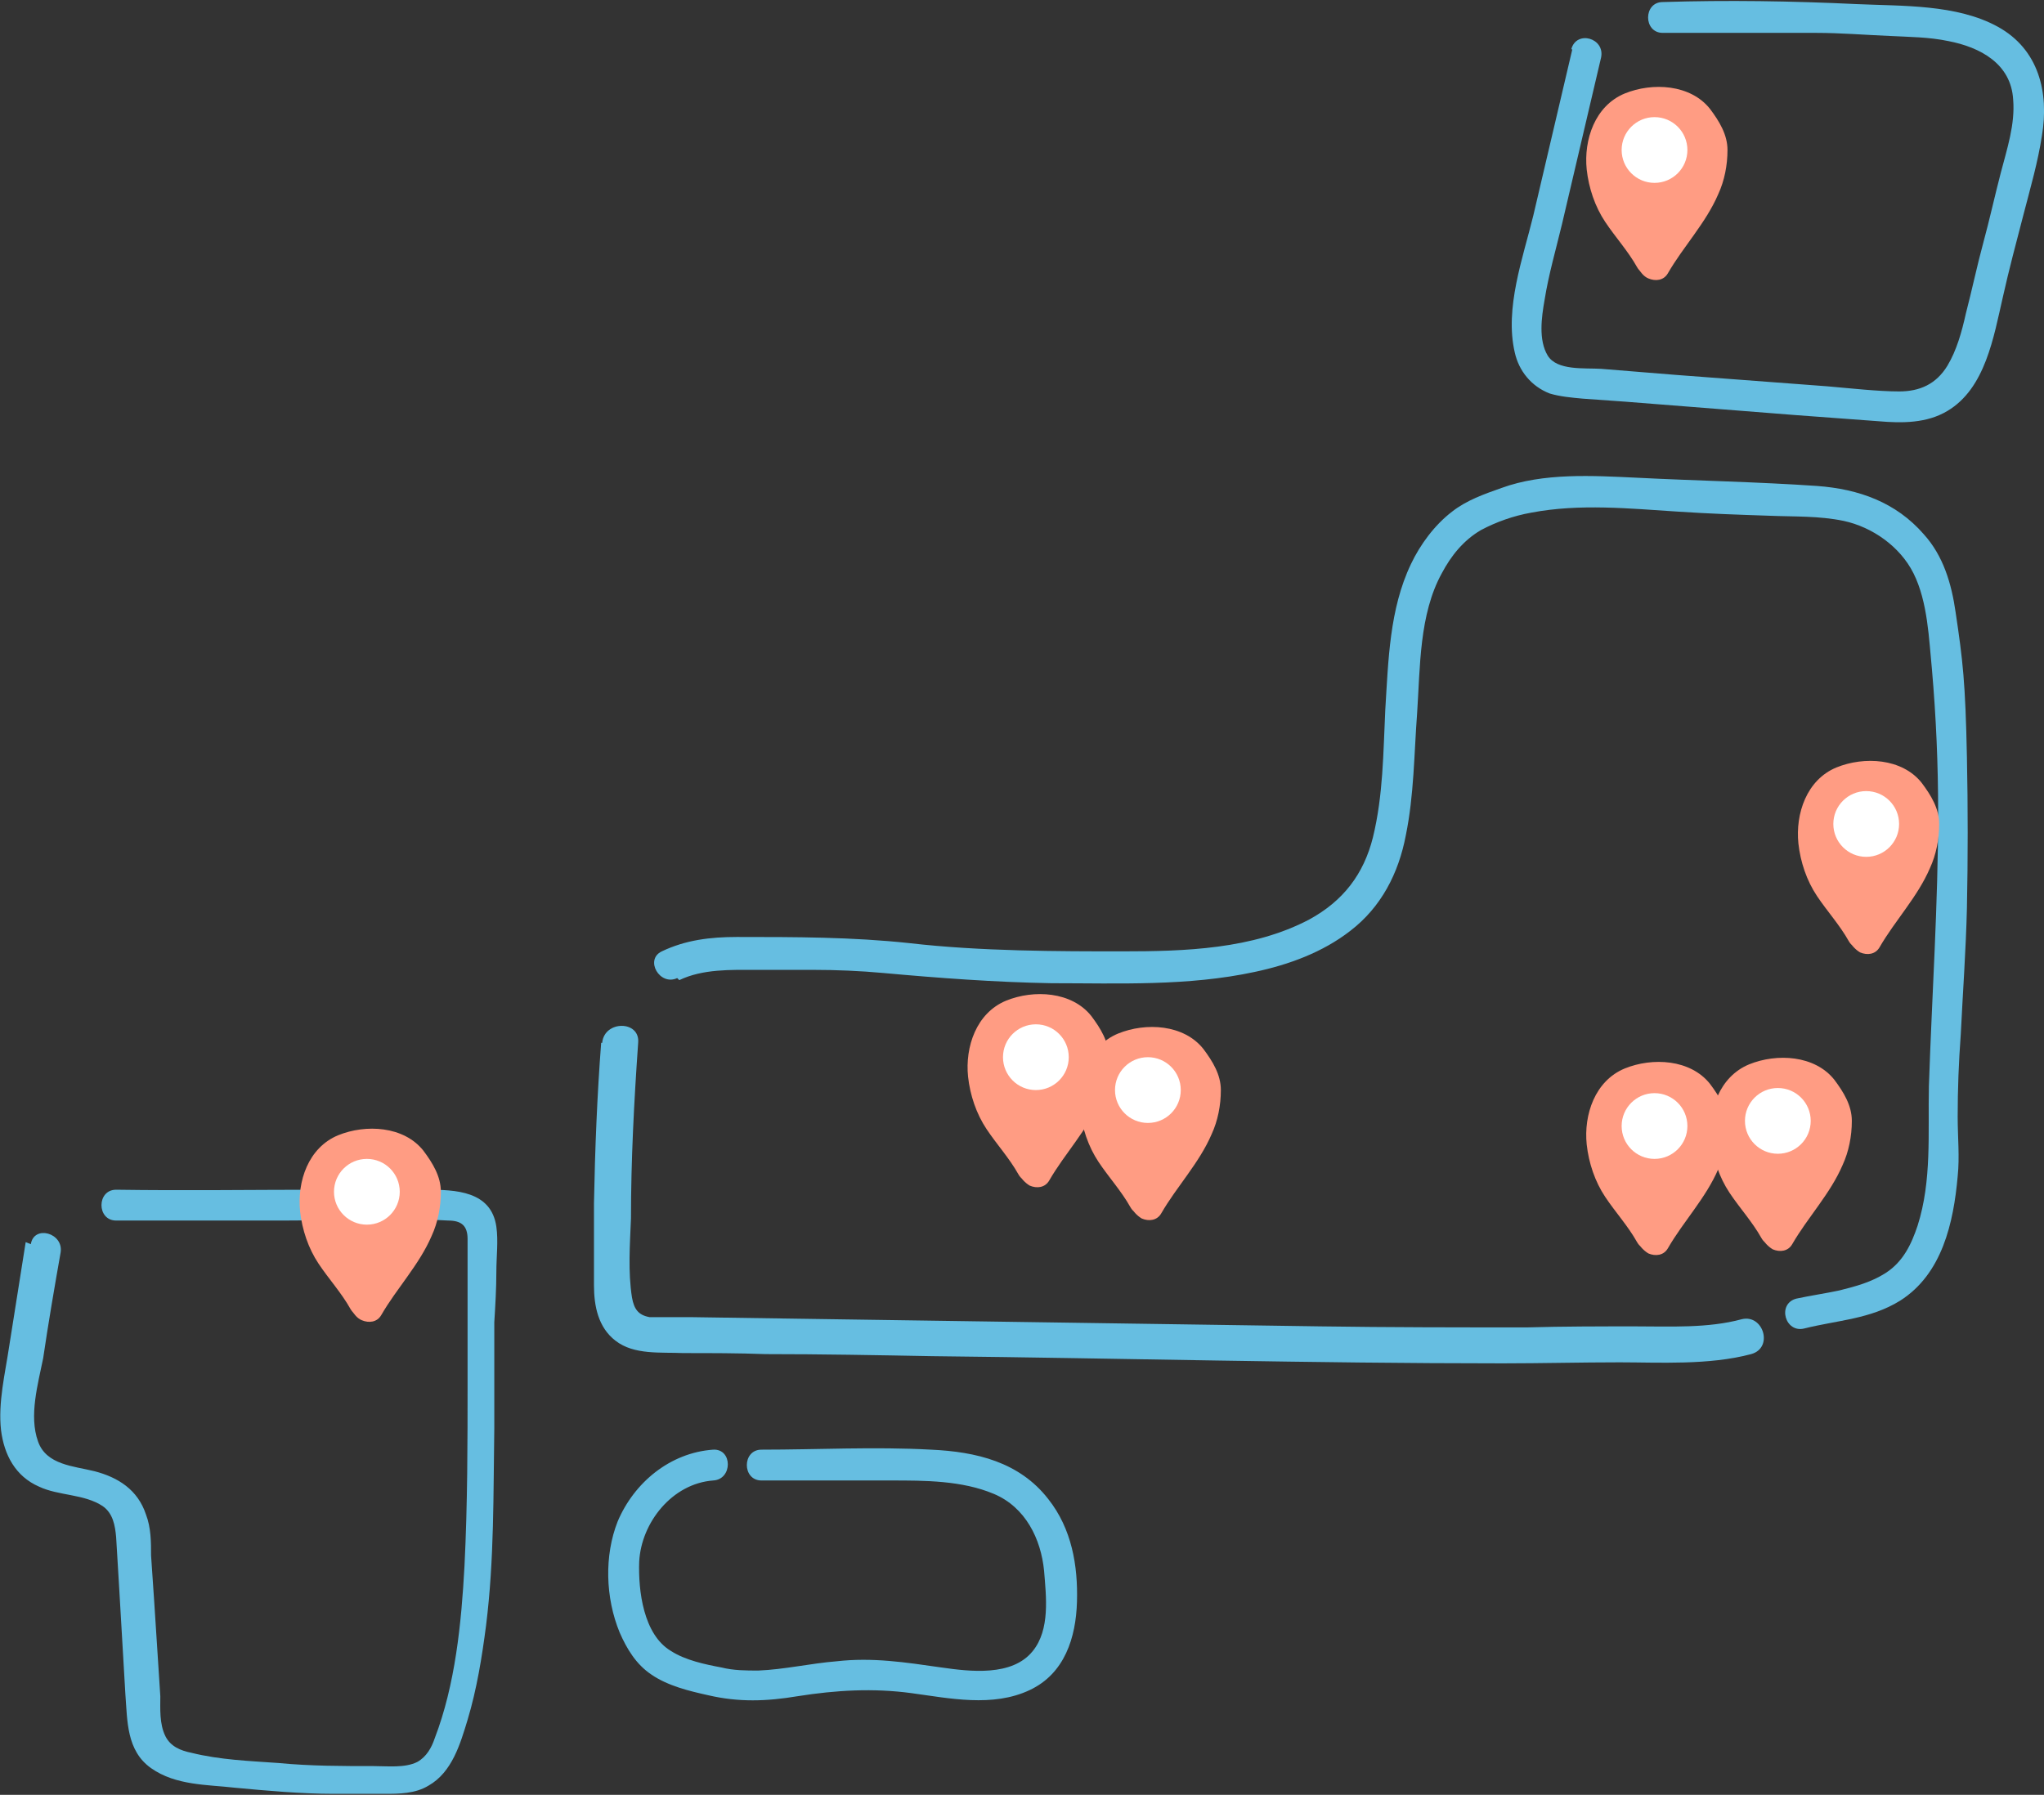 <svg xmlns="http://www.w3.org/2000/svg" id="_レイヤー_2" version="1.1" viewBox="0 0 198.9 174.7"><rect x="0" y="0" width="198.9" height="174.7" fill="#333333" stroke="none"/><defs><style>.st0{fill:#fff}.st1{fill:#66bee1}.st2{fill:#ff9c83}</style></defs><g id="_ポイント"><path d="M2.5 120.9.9 131c-.4 2.7-1.1 5.5-.8 8.2.3 2.4 1.4 4.5 3.7 5.5 1.9.9 4.4.7 6.2 1.9 1 .7 1.2 1.9 1.3 3 .1 1.7.2 3.3.3 5 .2 3.4.4 6.9.6 10.3.2 2.6.1 5.5 2.5 7.2s5.5 1.6 8.1 1.9c3.2.3 6.5.6 9.7.6h4.9c1.4 0 3 0 4.3-.8 2.3-1.3 3.1-4.1 3.8-6.4.9-3 1.4-6.1 1.8-9.2.8-6.4.7-12.8.8-19.2v-10.3c.1-1.6.2-3.3.2-4.9 0-1.5.2-3 0-4.4-.5-3.5-4-3.6-6.8-3.6H31.4c-6.7 0-13.4.1-20.1 0-1.9 0-1.9 3 0 3h16.3c5.4 0 10.7-.3 16 0 1.3 0 1.9.5 1.9 1.8v13.9c0 5.9 0 11.9-.3 17.9-.3 5.6-.9 11.6-2.9 16.8-.3.9-.8 1.8-1.7 2.3-1.2.6-2.9.4-4.2.4-3.1 0-6.2 0-9.3-.3-2.8-.2-5.7-.3-8.5-1-1-.2-2-.6-2.5-1.6-.6-1.2-.5-2.7-.5-3.9l-.6-9.3-.3-4.4c0-1.3 0-2.7-.5-4-.8-2.4-2.7-3.6-5-4.2-2-.5-4.7-.6-5.5-2.9-.9-2.5 0-5.6.5-8.1.5-3.4 1.1-6.9 1.7-10.3.3-1.9-2.6-2.7-2.9-.8ZM153 4.8 149.2 21c-1 4.1-2.8 9-1.8 13.3.4 1.8 1.6 3.3 3.4 4 1 .3 2.1.4 3.2.5l4.2.3 16.5 1.3 8.1.6c2.3.2 4.7.2 6.7-1 3.7-2.2 4.5-7.2 5.4-11.1.6-2.7 1.3-5.3 2-8s1.4-5.1 1.8-7.7c.7-4.2-.3-8.4-4.3-10.6s-9.3-2-13.7-2.2c-6.3-.3-12.6-.4-18.9-.2-1.9 0-1.9 3 0 3h14.9c2.4 0 4.8.2 7.2.3 1.9.1 3.8.1 5.7.5 3.1.6 6.1 2.2 6.3 5.7.2 2.4-.6 4.8-1.2 7.1s-1.1 4.6-1.7 6.8-1.1 4.6-1.7 6.9c-.4 1.8-.9 3.6-1.8 5.1-1.1 1.8-2.7 2.5-4.7 2.5s-4.7-.3-7-.5l-14.6-1.1c-2.5-.2-4.9-.4-7.4-.6-1.6-.1-4.3.2-5.2-1.3s-.6-3.7-.3-5.4c.4-2.5 1.1-4.9 1.7-7.4l3.8-16.2c.4-1.9-2.4-2.7-2.9-.8ZM69.4 141.1c-4.2.3-7.7 3.2-9.3 7-1.3 3.3-1.2 7.4.2 10.8.7 1.6 1.6 3.1 3.1 4.1 1.6 1.1 3.7 1.6 5.5 2 3 .7 5.7.6 8.7.1 3.8-.6 7.4-.8 11.1-.3s7.9 1.4 11.5-.3c3.4-1.6 4.5-5.1 4.6-8.6s-.5-7.1-2.8-10c-2.8-3.6-7-4.6-11.4-4.8-5.5-.3-11 0-16.5 0-1.9 0-1.9 3 0 3h12.6c3.3 0 6.9 0 10 1.3s4.6 4.4 4.9 7.5c.2 2.5.6 5.7-1.1 7.8-2 2.5-6.1 2-8.9 1.6-3.5-.5-6.7-1-10.2-.6-2.5.2-5.1.8-7.6.9-1.2 0-2.4 0-3.6-.3-1.6-.3-3.5-.7-4.9-1.6-2.7-1.6-3.2-5.9-3.1-8.7.2-3.8 3.2-7.6 7.2-7.9 1.9-.1 1.9-3.1 0-3m-10.9-39.6c-.4 5.2-.6 10.4-.7 15.6v8c0 2 .4 4.1 2.1 5.4 1.8 1.4 4.4 1.1 6.6 1.2 2.7 0 5.3 0 8 .1 5.4 0 10.8.1 16.2.2 18.5.2 37 .7 55.5.7 3.8 0 7.6-.1 11.4-.1s8.7.3 12.8-.8c2.2-.6 1.2-3.9-.9-3.4-3.3.9-7 .7-10.4.7s-7 0-10.5.1c-6.7 0-13.4 0-20.1-.1l-61.4-.9h-3.9c-1.1-.2-1.5-.8-1.7-1.9-.4-2.5-.2-5.2-.1-7.7 0-5.7.3-11.4.7-17.1.2-2.2-3.3-2.2-3.5 0Z" class="st1"/><path d="M66.1 95.4c2.3-1.1 5-1 7.5-1h5.5c2.3 0 4.6.1 6.8.3 5.5.5 10.9.9 16.4 1 6.6 0 13.3.3 19.8-1.1 3.3-.7 6.6-1.9 9.3-4 3-2.3 4.7-5.6 5.4-9.3.8-3.9.8-7.9 1.1-11.9.3-4.5.2-9.6 2.4-13.6.9-1.7 2.1-3.2 3.8-4.2 1.5-.8 3.2-1.4 4.9-1.7 4.7-.9 9.6-.4 14.3-.1 3 .2 5.9.3 8.9.4 2.4.1 4.8 0 7.2.5 2.8.6 5.5 2.5 6.8 5.1 1.4 2.8 1.5 6.4 1.8 9.4.4 4.6.6 9.2.6 13.9 0 8.9-.6 17.7-.9 26.6-.1 4.6.3 9.2-1.1 13.6-.6 1.8-1.4 3.5-3.1 4.6-1.4.9-2.9 1.3-4.5 1.7-1.4.3-2.8.5-4.2.8-1.9.5-1.1 3.4.8 2.9 3.2-.8 6.4-.9 9.3-2.7 4.1-2.6 5.2-7.6 5.6-12.1.2-1.9 0-3.8 0-5.8 0-2.7.1-5.3.3-8 .2-4.1.5-8.2.6-12.3q.15-7.35 0-14.7c-.15-7.35-.4-9.4-1.1-14.1-.4-2.8-1.2-5.5-3.1-7.6-2.7-3.1-6.3-4.4-10.4-4.7-5.8-.4-11.6-.5-17.5-.8-4.3-.2-9.1-.5-13.2 1-1.7.6-3.4 1.2-4.8 2.3-1.7 1.3-3.1 3.2-4 5.1-2.1 4.4-2.2 9.4-2.5 14.2-.2 4.2-.2 8.3-1.2 12.4-.9 3.6-2.9 6.2-6.2 8-5.5 2.9-12.1 3.1-18.2 3.1s-13.8 0-20.7-.8c-5.6-.6-11.1-.6-16.8-.6-2.6 0-5 .3-7.3 1.4-1.7.8-.2 3.4 1.5 2.6Z" class="st1"/><path d="M160.4 25.1c-1.2-2.2-3.2-4-4.1-6.4-.7-2-1-4.6 0-6.4.9-1.5 1.9-2.2 3.6-2.5s3.1-.2 4.6.8c.1.1.3.2.4.4.4.5 1.6 1.9 1.6 3.6 0 4.4-2.8 6.4-5.6 11.2 0 0-.3-.1-.6-.6Z" class="st2"/><path d="M161.6 24.4c-1.2-2.2-3.3-4-4.1-6.4-.7-2-.9-4.8 1-6.2.8-.6 1.9-.7 2.9-.7 1.1 0 2.1.3 2.8 1.2.5.6 1 1.6 1 2.6s-.2 2-.7 2.9c-1.2 2.6-3.2 4.8-4.7 7.3l1.9-.5c-.2 0 0 0 0 0-1-1.5-3.4-.1-2.4 1.4.3.4.6.9 1.1 1.1.7.3 1.5.2 1.9-.5 1.5-2.6 3.7-4.9 4.9-7.7.6-1.3.9-2.8.9-4.3s-.8-2.8-1.7-4c-1.9-2.4-5.6-2.6-8.3-1.5-2.9 1.2-4 4.5-3.7 7.4.2 1.8.8 3.6 1.8 5.1s2.2 2.8 3.1 4.4 3.3.2 2.4-1.4Z" class="st2"/><circle cx="161" cy="14.6" r="3.2" class="st0"/><path d="M160.4 120.1c-1.2-2.2-3.2-4-4.1-6.4-.7-2-1-4.6 0-6.4.9-1.5 1.9-2.2 3.6-2.5s3.1-.2 4.6.8c.1 0 .3.2.4.4.4.5 1.6 1.9 1.6 3.6 0 4.4-2.8 6.4-5.6 11.2 0 0-.3-.1-.6-.6Z" class="st2"/><path d="M161.6 119.3c-1.2-2.2-3.3-4-4.1-6.4-.7-2-.9-4.8 1-6.2.8-.6 1.9-.7 2.9-.7 1.1 0 2.1.3 2.8 1.2.5.7 1 1.6 1 2.6s-.2 2-.7 2.9c-1.2 2.6-3.2 4.8-4.7 7.3l1.9-.5c-.2 0 0 0 0 0-1-1.5-3.4-.1-2.4 1.4.3.4.6.8 1.1 1.1.7.3 1.5.2 1.9-.5 1.5-2.6 3.7-4.9 4.9-7.7.6-1.3.9-2.8.9-4.3s-.8-2.8-1.7-4c-1.9-2.4-5.6-2.6-8.3-1.5-2.9 1.2-4 4.5-3.7 7.4.2 1.8.8 3.6 1.8 5.1s2.2 2.8 3.1 4.4 3.3.2 2.4-1.4Z" class="st2"/><circle cx="161" cy="109.6" r="3.2" class="st0"/><path d="M111.1 116.6c-1.2-2.2-3.2-4-4.2-6.4-.7-2-1-4.6 0-6.4.9-1.5 1.9-2.2 3.7-2.5 1.7-.3 3.1-.2 4.6.8.2 0 .3.2.4.4.4.5 1.6 1.9 1.6 3.6 0 4.4-2.8 6.4-5.6 11.2 0 0-.3-.1-.6-.6Z" class="st2"/><path d="M112.3 115.9c-1.2-2.2-3.3-4-4.1-6.4-.7-2-.9-4.8 1-6.2.8-.6 1.9-.7 2.9-.7 1.1 0 2.2.3 2.8 1.2.5.7 1 1.6 1 2.6s-.2 2-.7 2.9c-1.2 2.6-3.2 4.8-4.7 7.3l1.9-.5c-.2 0 0 0 0 0-1-1.5-3.4-.1-2.4 1.4.3.4.6.8 1.1 1.1.7.3 1.5.2 1.9-.5 1.5-2.6 3.7-4.9 4.9-7.7.6-1.3.9-2.8.9-4.3s-.8-2.8-1.7-4c-1.9-2.4-5.6-2.6-8.3-1.5-2.9 1.2-4 4.5-3.7 7.4.2 1.8.8 3.6 1.8 5.1s2.2 2.8 3.1 4.4 3.3.2 2.4-1.4Z" class="st2"/><circle cx="111.7" cy="106.1" r="3.2" class="st0"/><path d="M100.2 113.4c-1.2-2.2-3.2-4-4.2-6.4-.7-2-1-4.6 0-6.4.9-1.5 1.9-2.2 3.7-2.5s3.1-.2 4.6.8c.2 0 .3.2.4.4.4.5 1.6 1.9 1.6 3.6 0 4.4-2.8 6.4-5.6 11.2 0 0-.3-.1-.6-.6Z" class="st2"/><path d="M101.4 112.7c-1.2-2.2-3.3-4-4.1-6.4-.7-2-.9-4.8 1-6.2.8-.6 1.9-.7 2.9-.7 1.1 0 2.2.3 2.8 1.2.5.7 1 1.6 1 2.6s-.2 2-.7 2.9c-1.2 2.6-3.2 4.8-4.7 7.3l1.9-.5c-.2 0 0 0 0 0-1-1.5-3.4-.1-2.4 1.4.3.4.6.8 1.1 1.1.7.3 1.5.2 1.9-.5 1.5-2.6 3.7-4.9 4.9-7.7.6-1.3.9-2.8.9-4.3s-.8-2.8-1.7-4c-1.9-2.4-5.6-2.6-8.3-1.5-2.9 1.2-4 4.5-3.7 7.4.2 1.8.8 3.6 1.8 5.1s2.2 2.8 3.1 4.4 3.3.2 2.4-1.4Z" class="st2"/><circle cx="100.8" cy="102.9" r="3.2" class="st0"/><path d="M35.2 126.5c-1.2-2.2-3.2-4-4.1-6.4-.7-2-1-4.6 0-6.4.9-1.5 1.9-2.2 3.6-2.5s3.1-.2 4.6.8c.2 0 .3.2.4.4.4.5 1.6 1.9 1.6 3.6 0 4.4-2.8 6.4-5.5 11.2 0 0-.3-.1-.6-.6Z" class="st2"/><path d="M36.4 125.8c-1.2-2.2-3.3-4-4.1-6.4-.7-2-.9-4.8 1-6.2.8-.6 1.9-.7 2.9-.7 1.1 0 2.2.3 2.8 1.2.5.7 1 1.6 1 2.6s-.2 2-.7 2.9c-1.2 2.6-3.2 4.8-4.7 7.3l1.9-.5c-.2 0 0 0 0 0-1-1.5-3.4-.1-2.4 1.4.3.4.6.9 1.1 1.1.7.3 1.5.2 1.9-.5 1.5-2.6 3.7-4.9 4.9-7.7.6-1.3.9-2.8.9-4.3s-.8-2.8-1.7-4c-1.9-2.4-5.6-2.6-8.3-1.5-2.9 1.2-4 4.5-3.7 7.4.2 1.8.8 3.6 1.8 5.1s2.2 2.8 3.1 4.4 3.3.2 2.4-1.4Z" class="st2"/><circle cx="35.7" cy="116" r="3.2" class="st0"/><path d="M172.4 119.7c-1.2-2.2-3.2-4-4.1-6.4-.7-2-1-4.6 0-6.4.9-1.5 1.9-2.2 3.6-2.5s3.1-.2 4.6.8c.1 0 .3.2.4.4.4.5 1.6 1.9 1.6 3.6 0 4.4-2.8 6.4-5.6 11.2 0 0-.3-.1-.6-.6Z" class="st2"/><path d="M173.7 118.9c-1.2-2.2-3.3-4-4.1-6.4-.7-2-.9-4.8 1-6.2.8-.6 1.9-.7 2.9-.7 1.1 0 2.1.3 2.8 1.2.5.7 1 1.6 1 2.6s-.2 2-.7 2.9c-1.2 2.6-3.2 4.8-4.7 7.3l1.9-.5c-.2 0 0 0 0 0-1-1.5-3.4-.1-2.4 1.4.3.4.6.8 1.1 1.1.7.3 1.5.2 1.9-.5 1.5-2.6 3.7-4.9 4.9-7.7.6-1.3.9-2.8.9-4.3s-.8-2.8-1.7-4c-1.9-2.4-5.6-2.6-8.3-1.5-2.9 1.2-4 4.5-3.7 7.4.2 1.8.8 3.6 1.8 5.1s2.2 2.8 3.1 4.4 3.3.2 2.4-1.4Z" class="st2"/><circle cx="173" cy="109.1" r="3.2" class="st0"/><path d="M181.1 90.7c-1.2-2.2-3.2-4-4.1-6.4-.7-2-1-4.6 0-6.4.9-1.5 1.9-2.2 3.6-2.5s3.1-.2 4.6.8c.1 0 .3.2.4.4.4.5 1.6 1.9 1.6 3.6 0 4.4-2.8 6.4-5.6 11.2 0 0-.3-.1-.6-.6Z" class="st2"/><path d="M182.2 90c-1.2-2.2-3.3-4-4.1-6.4-.7-2-.9-4.8 1-6.2.8-.6 1.9-.7 2.9-.7 1.1 0 2.1.3 2.8 1.2.5.7 1 1.6 1 2.6s-.2 2-.7 2.9c-1.2 2.6-3.2 4.8-4.7 7.3l1.9-.5c-.2 0 0 0 0 0-1-1.5-3.4-.1-2.4 1.4.3.4.6.8 1.1 1.1.7.3 1.5.2 1.9-.5 1.5-2.6 3.7-4.9 4.9-7.7.6-1.3.9-2.8.9-4.3s-.8-2.8-1.7-4c-1.9-2.4-5.6-2.6-8.3-1.5-2.9 1.2-4 4.5-3.7 7.4.2 1.8.8 3.6 1.8 5.1s2.2 2.8 3.1 4.4 3.3.2 2.4-1.4Z" class="st2"/><circle cx="181.6" cy="80.2" r="3.2" class="st0"/></g></svg>